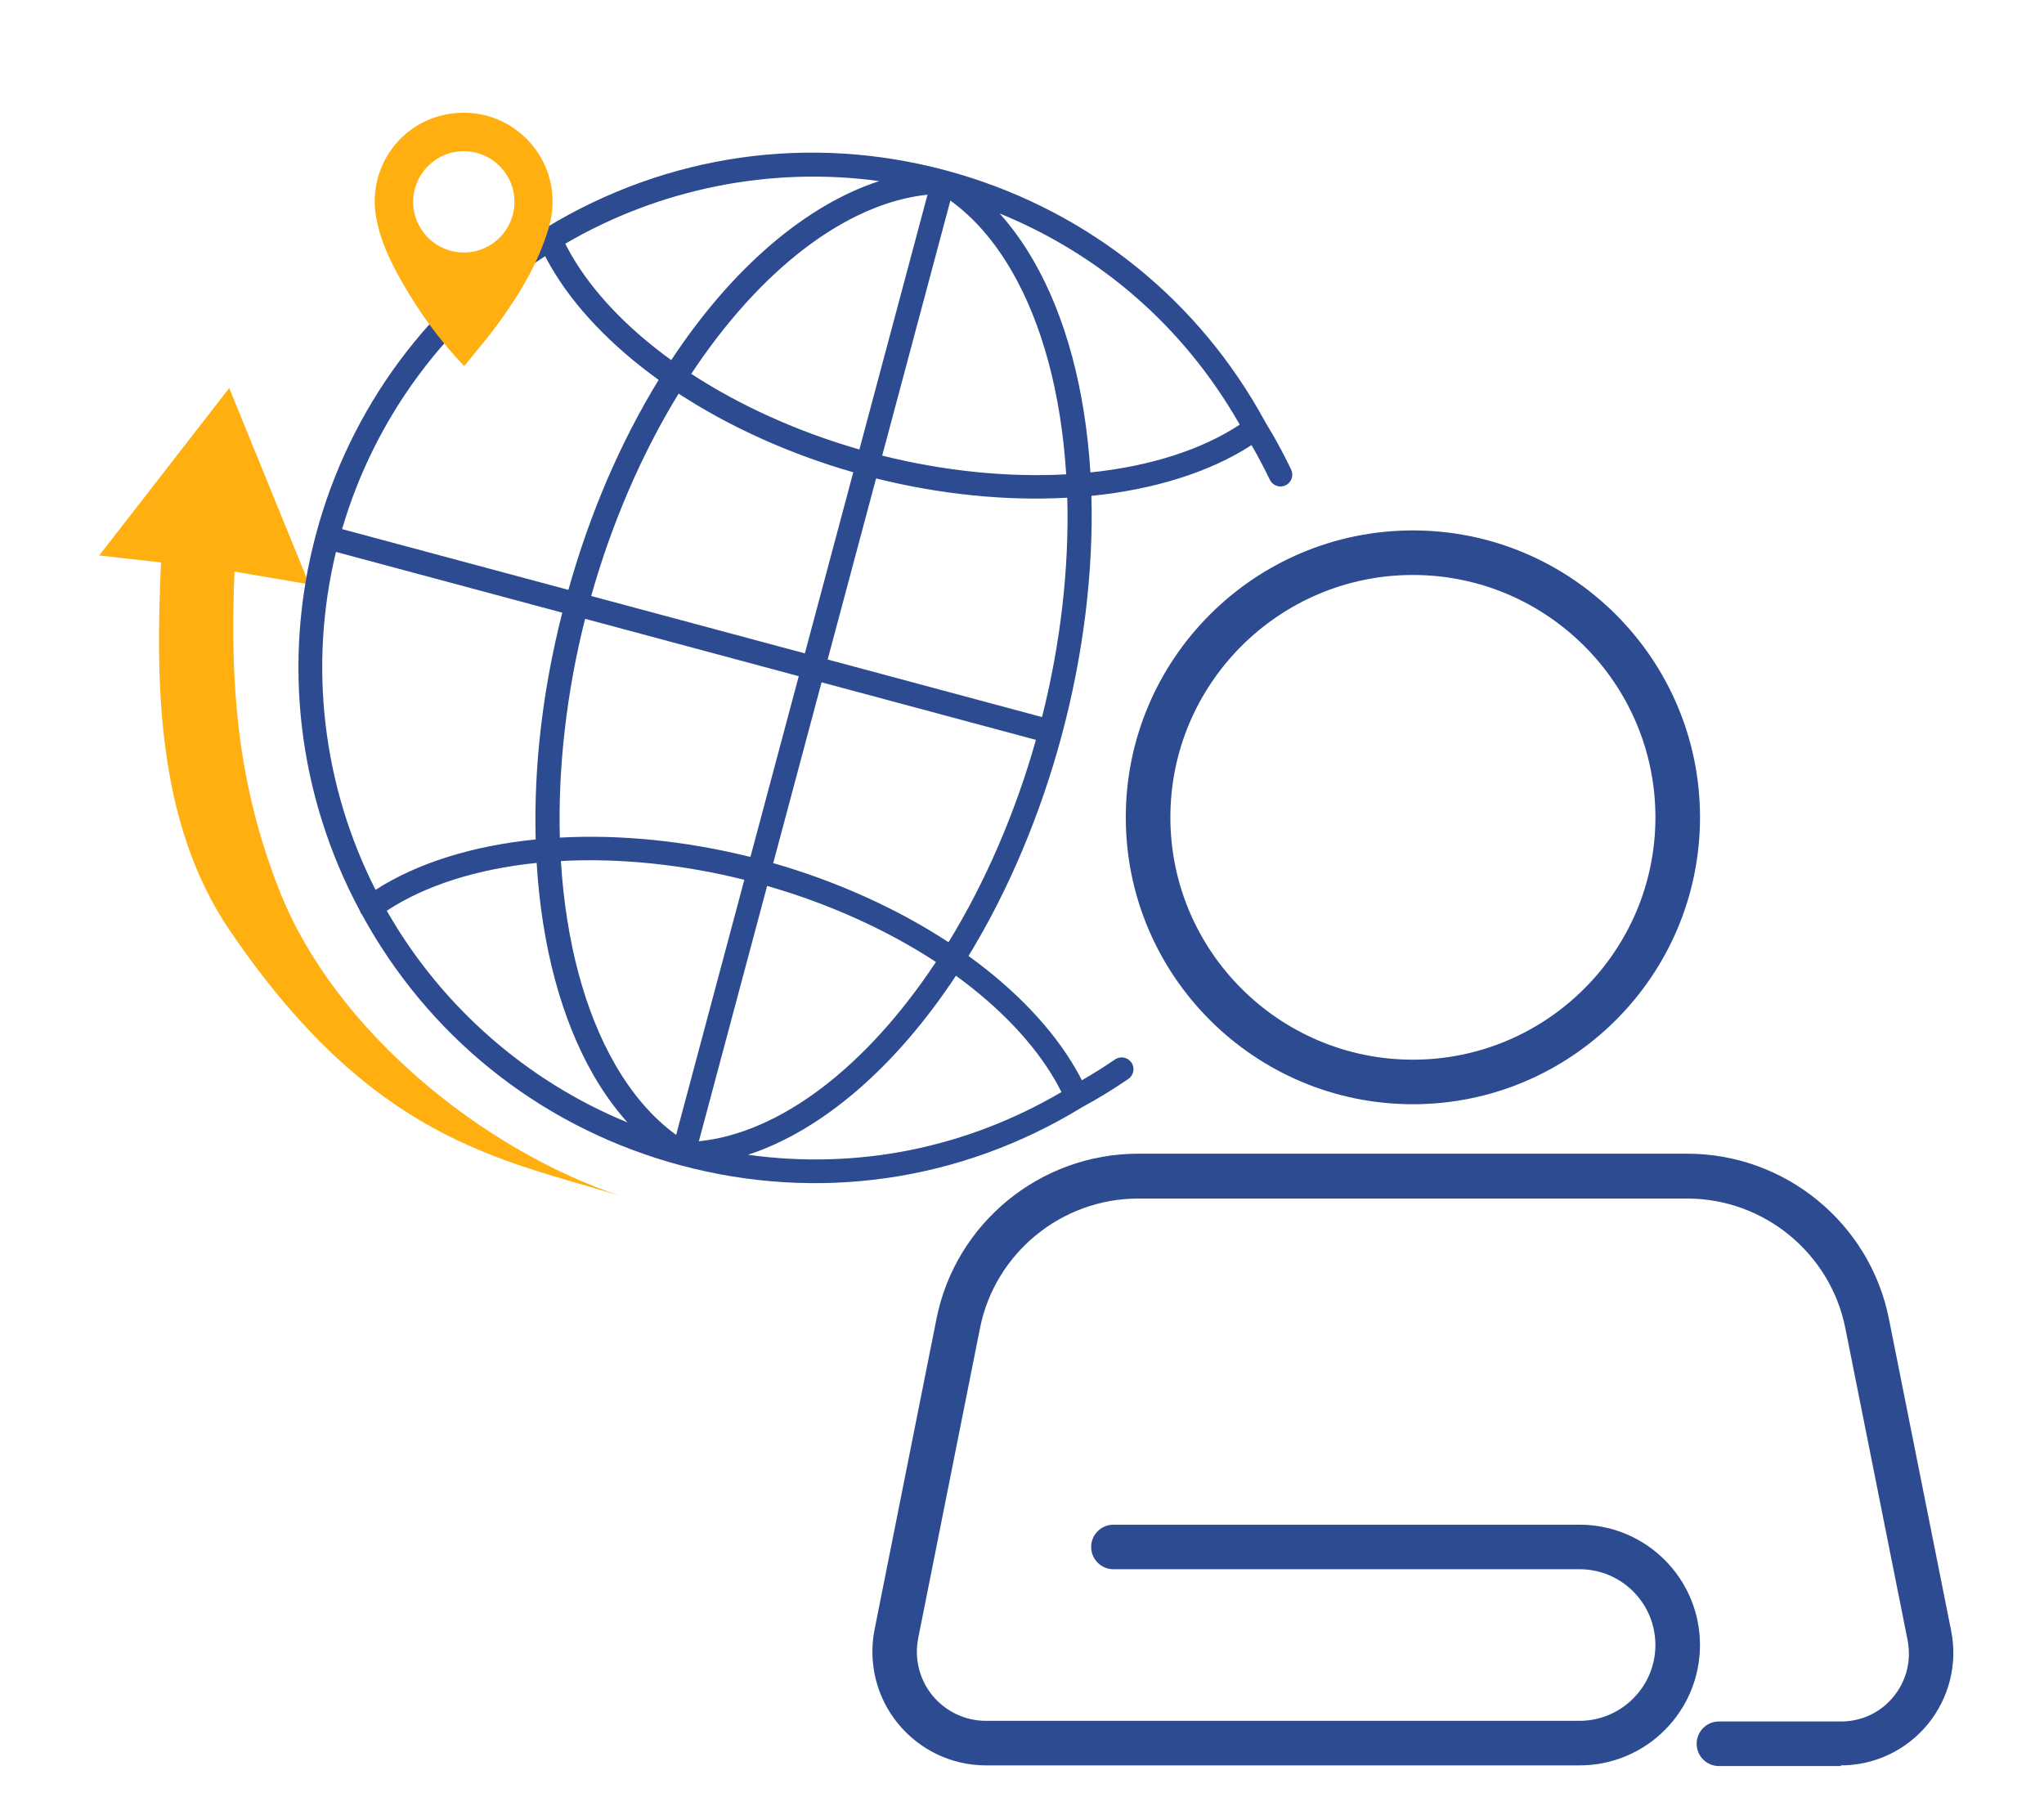 <svg width="103" height="91" viewBox="0 0 103 91" fill="none" xmlns="http://www.w3.org/2000/svg">
<g clip-path="url(#clip0_10682_253466)">
<path fill-rule="evenodd" clip-rule="evenodd" d="M5 27.992L11.551 19.555L15.583 29.447L11.816 28.806C11.579 34.475 11.95 39.55 14.128 44.995C16.904 51.934 24.305 57.947 31.243 60.26C25.23 58.41 18.754 57.485 11.551 46.846C7.849 41.377 7.846 34.273 8.115 28.343L5 27.992Z" fill="#FFAF0F"/>
<path d="M71.198 55.646C63.218 55.646 56.73 49.162 56.73 41.188C56.73 33.214 63.218 26.73 71.198 26.73C79.178 26.73 85.666 33.214 85.666 41.188C85.666 49.162 79.178 55.646 71.198 55.646ZM71.198 28.975C64.459 28.975 58.977 34.453 58.977 41.188C58.977 47.923 64.459 53.401 71.198 53.401C77.938 53.401 83.419 47.923 83.419 41.188C83.419 34.453 77.938 28.975 71.198 28.975Z" fill="#2D4B91"/>
<path d="M92.772 88.997H86.62C85.999 88.997 85.497 88.495 85.497 87.875C85.497 87.255 85.999 86.752 86.62 86.752H92.772C93.812 86.752 94.767 86.3 95.421 85.496C96.075 84.692 96.326 83.67 96.125 82.648L92.99 66.934C92.236 63.148 88.883 60.4 85.027 60.4H57.349C53.493 60.4 50.14 63.148 49.386 66.917L46.268 82.564C46.066 83.586 46.335 84.641 46.989 85.446C47.659 86.25 48.632 86.719 49.688 86.719H79.596C81.691 86.719 83.418 85.01 83.418 82.899C83.418 80.788 81.708 79.079 79.596 79.079H56.108C55.488 79.079 54.985 78.577 54.985 77.957C54.985 77.337 55.488 76.835 56.108 76.835H79.596C82.948 76.835 85.664 79.549 85.664 82.899C85.664 86.25 82.948 88.964 79.596 88.964H49.688C47.961 88.964 46.352 88.193 45.262 86.87C44.172 85.546 43.736 83.804 44.072 82.112L47.19 66.465C48.145 61.64 52.42 58.139 57.349 58.139H85.027C89.956 58.139 94.231 61.64 95.186 66.465L98.321 82.179C98.657 83.854 98.221 85.563 97.148 86.886C96.058 88.21 94.466 88.964 92.756 88.964L92.772 88.997Z" fill="#2D4B91"/>
<path d="M52.075 13.127C53.7 15.94 54.692 19.633 54.947 23.808C57.949 23.497 60.549 22.666 62.472 21.4L62.396 21.267C59.625 16.469 55.471 12.837 50.373 10.757C50.995 11.45 51.567 12.246 52.075 13.127ZM44.455 22.96C47.574 23.739 50.778 24.065 53.727 23.903C53.475 19.872 52.529 16.334 50.99 13.67C50.121 12.164 49.078 10.965 47.891 10.107L44.455 22.96ZM46.739 9.81C42.685 10.24 38.35 13.527 34.833 18.839C37.3 20.449 40.228 21.766 43.306 22.651L46.739 9.81ZM41.707 33.235L52.509 36.136C53.442 32.444 53.882 28.624 53.781 25.082C50.702 25.253 47.373 24.916 44.147 24.109L41.707 33.235ZM28.485 12.282C28.581 12.473 28.684 12.664 28.794 12.854C29.868 14.713 31.607 16.543 33.825 18.147C36.866 13.536 40.581 10.341 44.304 9.126C38.858 8.379 33.249 9.497 28.485 12.282ZM38.964 43.495C42.162 44.413 45.215 45.79 47.797 47.482C49.647 44.469 51.17 40.944 52.202 37.285L41.4 34.384L38.964 43.495ZM34.197 19.836C32.346 22.85 30.823 26.375 29.791 30.035L40.558 32.926L42.998 23.8C39.812 22.886 36.77 21.516 34.197 19.836ZM48.171 49.17C45.129 53.782 41.415 56.978 37.691 58.193C43.202 58.955 48.658 57.864 53.488 55.034C53.388 54.834 53.28 54.634 53.166 54.436C52.099 52.587 50.372 50.768 48.171 49.17ZM29.484 31.184C28.554 34.864 28.114 38.674 28.211 42.209C31.278 42.043 34.596 42.38 37.815 43.186L40.251 34.076L29.484 31.184ZM35.217 57.513C39.284 57.099 43.633 53.81 47.163 48.477C44.688 46.857 41.749 45.532 38.657 44.644L35.217 57.513ZM27.47 12.908C22.527 16.123 18.896 21.006 17.238 26.664L28.642 29.726C29.73 25.855 31.26 22.295 33.19 19.144C30.799 17.423 28.921 15.449 27.756 13.432C27.656 13.258 27.56 13.084 27.47 12.908ZM28.264 43.39C28.514 47.433 29.46 50.981 31.002 53.651C31.864 55.145 32.896 56.335 34.071 57.192L37.508 44.336C34.399 43.558 31.204 43.232 28.264 43.39ZM16.93 27.813C15.545 33.54 16.253 39.585 18.925 44.843C21.009 43.501 23.797 42.623 26.993 42.303C26.895 38.612 27.345 34.767 28.333 30.875L16.93 27.813ZM19.562 46.02C22.3 50.761 26.577 54.5 31.619 56.563C30.993 55.866 30.421 55.071 29.916 54.197C28.288 51.377 27.295 47.674 27.043 43.485C24.029 43.793 21.419 44.626 19.491 45.895L19.562 46.02ZM18.186 46.016C18.163 45.977 18.145 45.935 18.131 45.891C15 40.053 14.214 33.316 15.922 26.926C17.631 20.533 21.676 15.09 27.311 11.6C27.353 11.559 27.41 11.521 27.472 11.493L27.511 11.478C33.62 7.766 40.785 6.74 47.68 8.591C54.385 10.397 59.966 14.68 63.417 20.657C63.537 20.865 63.654 21.075 63.769 21.286C63.887 21.479 64.004 21.675 64.119 21.874C64.455 22.456 64.772 23.058 65.062 23.664C65.13 23.808 65.139 23.969 65.087 24.119C65.034 24.269 64.925 24.389 64.782 24.457C64.504 24.591 64.165 24.485 64.011 24.218L63.989 24.177C63.715 23.605 63.41 23.027 63.083 22.46L63.066 22.431C60.985 23.781 58.196 24.665 54.998 24.988C55.103 28.833 54.589 32.993 53.512 37.021C52.437 41.044 50.809 44.9 48.804 48.174C51.178 49.888 53.044 51.854 54.204 53.862C54.315 54.054 54.419 54.246 54.517 54.439C55.09 54.109 55.651 53.757 56.187 53.39C56.457 53.204 56.828 53.274 57.013 53.544C57.023 53.558 57.032 53.573 57.041 53.587C57.194 53.852 57.115 54.197 56.859 54.371C56.117 54.881 55.338 55.359 54.544 55.788C48.424 59.539 41.232 60.583 34.296 58.724C27.596 56.925 22.008 52.633 18.544 46.634L18.544 46.634C18.441 46.456 18.34 46.276 18.242 46.096C18.208 46.053 18.196 46.035 18.186 46.016Z" fill="#2D4B91"/>
<path fill-rule="evenodd" clip-rule="evenodd" d="M20.258 14.211C21.118 15.72 22.125 17.122 23.392 18.447H23.393C23.576 18.22 23.757 17.999 23.936 17.782C24.316 17.321 24.684 16.874 25.026 16.408C26.136 14.896 27.111 13.309 27.649 11.488C28.629 8.171 25.781 5.096 22.446 5.775C20.094 6.253 18.561 8.495 18.94 10.862C19.135 12.074 19.659 13.16 20.258 14.211ZM23.373 12.724C24.782 12.724 25.925 11.582 25.925 10.172C25.925 8.762 24.782 7.62 23.373 7.62C21.963 7.62 20.821 8.762 20.821 10.172C20.821 11.582 21.963 12.724 23.373 12.724Z" fill="#FFAF0F"/>
</g>
<defs>
<clipPath id="clip0_10682_253466">
<rect width="103" height="90" fill="white" transform="translate(0 0.5)"/>
</clipPath>
</defs>
</svg>

